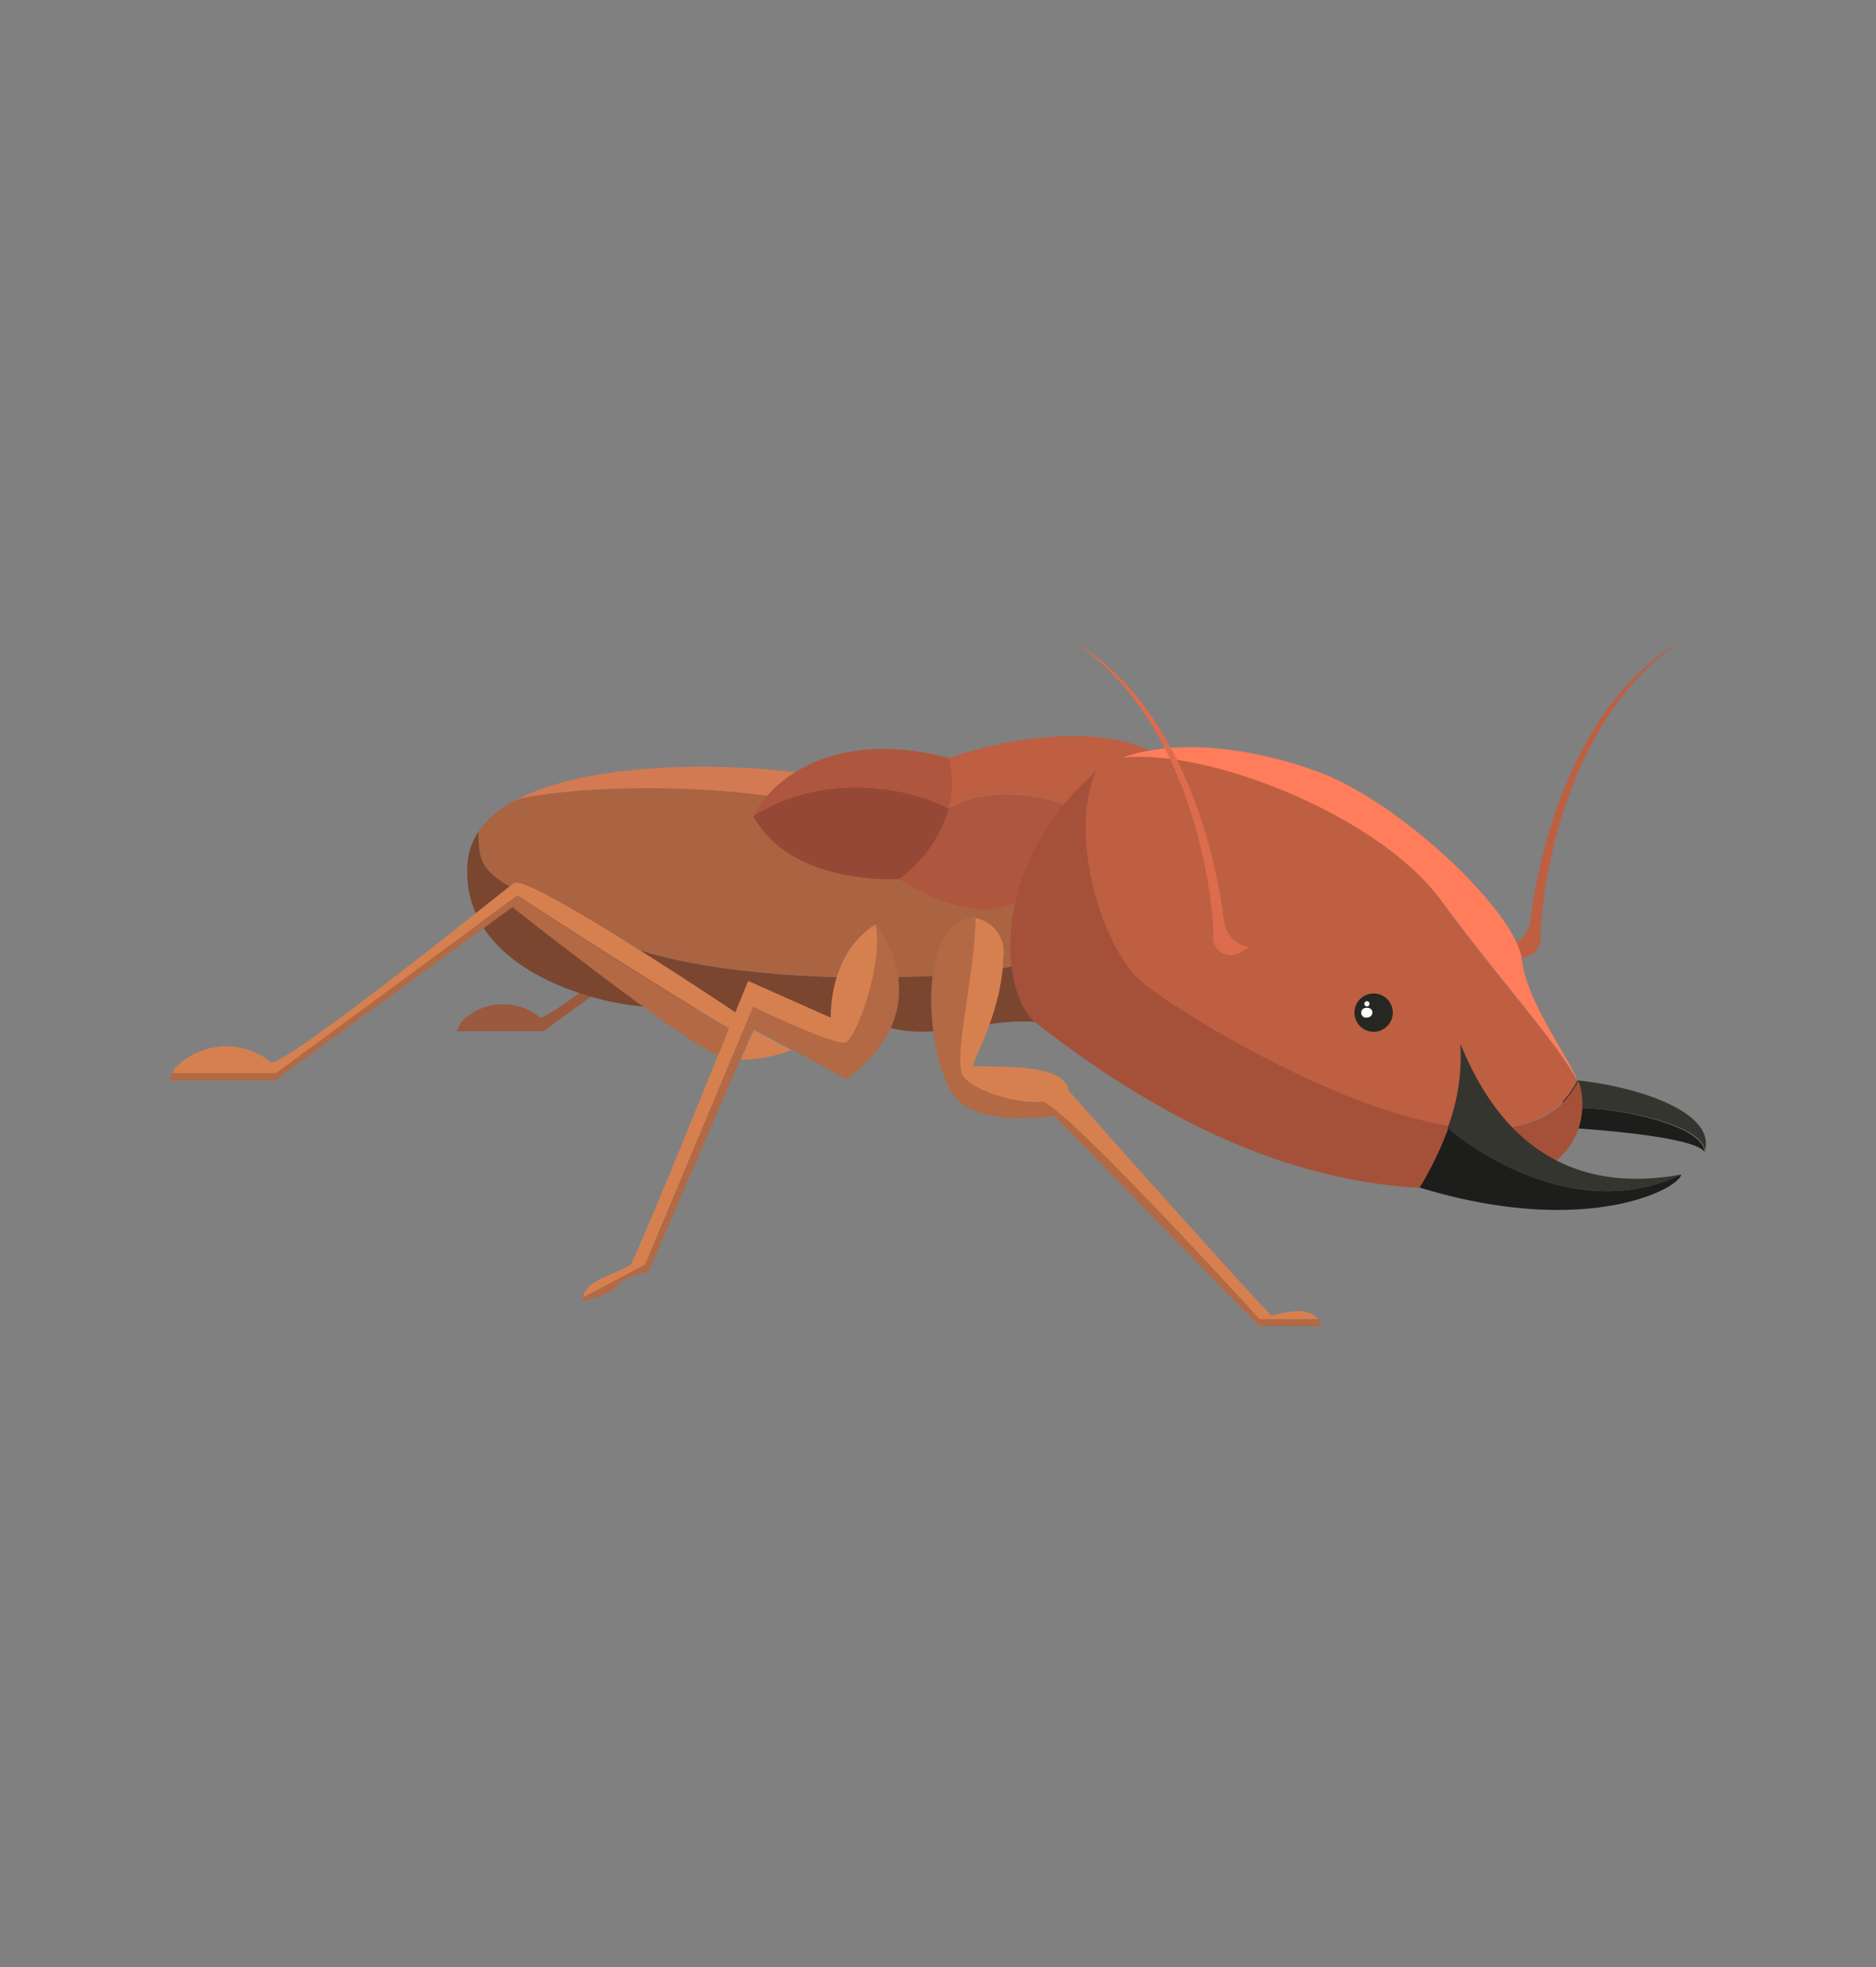 <?xml version="1.0" encoding="utf-8"?><svg id="EXPERTISES_-_Pictos_avec_cercle" data-name="EXPERTISES - Pictos avec cercle" xmlns="http://www.w3.org/2000/svg" viewBox="0 0 145 152.03"><rect x="0" y="0" width="145" height="152.03" fill="#808080" stroke="none"/><defs><style>.cls-1{fill:#9b593d;}.cls-2{fill:#7a4630;}.cls-3{fill:#aa6441;}.cls-4{fill:#d37a53;}.cls-5{fill:#af563e;}.cls-6{fill:#be5f41;}.cls-7{fill:#353530;}.cls-8{fill:#1d1d1b;}.cls-9{fill:#a5513a;}.cls-10{fill:#ff7d5a;}.cls-11{fill:#dd6c4e;}.cls-12{fill:#262622;}.cls-13{fill:#fff;}.cls-14{fill:#964836;}.cls-15{fill:#d68050;}.cls-16{fill:#b26944;}</style></defs><title>pictos-esbh</title><g id="Termites_-_picto_sans_cercle" data-name="Termites - picto sans cercle"><g id="Calque_1-2" data-name="Calque 1-2"><path class="cls-1" d="M35.64,79a4.49,4.49,0,0,1,6.13-.34c1.81-.52,14.43-10.81,15.3-11.41s14.06,8.21,14.06,8.21l4.51,2s-3.29,1.65-5.61.73S57,68.76,57,68.76l-15,10.94H35.29Z"/><path class="cls-2" d="M50.78,77.81c2.86-.21,11.29,1.9,15.61.63,4.64,2.75,9,.21,13.6.53l1-2.09-2.35-2.34c-3.91,1.38-24.31,2-32.53-2.47S37,68,37,64.26a4.9,4.9,0,0,0-.87,2.53C35.56,75.62,47.92,78,50.78,77.81Z"/><path class="cls-3" d="M71.91,62.33A61.51,61.51,0,0,1,79.54,70c-9.94-10.75-34-9.6-39.56-8.22a7.92,7.92,0,0,0-3,2.47c0,3.75.87,3.37,9.09,7.81s28.56,3.85,32.54,2.47L81,76.88l2.82-6A37.56,37.56,0,0,0,71.91,62.33Z"/><path class="cls-4" d="M79.54,70a61.51,61.51,0,0,0-7.63-7.68c-.77-.35-1.58-.67-2.41-1C62.88,59,47.27,58,40,61.77,45.55,60.41,69.58,59.26,79.54,70Z"/><path class="cls-5" d="M73.33,62.48a14.73,14.73,0,0,1-1.41-3.38,17.43,17.43,0,0,0-6.5,4.38c-1.26,1.48,8.67,8.89,13,6.23,2.31-1.4,5.34-4.43,7.69-7l-3.23-.27C81.44,61.74,76.71,60.49,73.33,62.48Z"/><path class="cls-6" d="M71.92,59.14a14.44,14.44,0,0,0,1.41,3.34c3.38-2.06,8.11-.78,9.59,0l3.23.2c2.08-2.19,3.62-4.1,3.62-4.1C86.42,56,78.24,56.52,71.92,59.14Z"/><path class="cls-7" d="M121.94,83.5l-1.54,1.06,1,1.65.37-.55c1.69-.26,9.94,1,10,3.32C132.69,85.82,126.15,83.92,121.94,83.5Z"/><path class="cls-8" d="M121.72,85.66l-.37.55.59,1s9.06.56,9.8,1.82C131.64,86.67,123.38,85.4,121.72,85.66Z"/><path class="cls-6" d="M117.61,74a1.51,1.51,0,0,0,1.48-1.54.76.76,0,0,0,0-.15c-.1-.53.75-16.13,10.86-22.78-7.7,4.43-10.8,14.75-11.69,21.76a2.24,2.24,0,0,1-1.9,1.86Z"/><path class="cls-9" d="M80,79c12.15,9.51,22.77,13.08,32.82,12.86s9.94-6.33,9.18-8.33c-5.48,10.94-31.29-5.5-33.68-7.66C85,72.9,82.61,64.13,84.82,59.5,76,67.27,77.54,77.07,80,79Z"/><path class="cls-6" d="M86.78,58.5a8.84,8.84,0,0,0-2,1c-2.24,4.66.2,13.43,3.44,16.37,2.39,2.16,28.2,18.57,33.68,7.66-1.84-3.32-5.76-7.43-10.58-14S93.4,57.79,86.78,58.5Z"/><path class="cls-10" d="M101.63,59.55c-5.42-1.93-11.07-2.39-14.85-1,6.62-.7,19.75,4.45,24.58,11s8.74,10.68,10.58,14c-.75-2-3.91-6-4.33-9.48S108.32,61.93,101.63,59.55Z"/><path class="cls-11" d="M95.92,73.58A1.38,1.38,0,0,1,94,73.21a1.46,1.46,0,0,1-.22-.53,1,1,0,0,1,0-.35c.11-.53-.73-16.13-10.86-22.78C90.62,54,93.73,64.3,94.63,71.31a2.21,2.21,0,0,0,1.9,1.86Z"/><path class="cls-12" d="M107.65,78.25a1.48,1.48,0,1,1-1.48-1.47A1.48,1.48,0,0,1,107.65,78.25Z"/><path class="cls-13" d="M106.07,78.25a.37.37,0,0,1-.36.38h0a.38.38,0,1,1-.13-.74.28.28,0,0,1,.13,0,.37.37,0,0,1,.37.36Z"/><path class="cls-13" d="M105.48,77.68a.21.21,0,0,1,.08-.28.2.2,0,0,1,.27.08.21.21,0,0,1-.07.27.2.2,0,0,1-.28-.07Z"/><path class="cls-7" d="M129.94,90.77c-11.48,2.11-15.51-6.41-17.07-10.11a15.58,15.58,0,0,1-1,6.55h0C114.23,89.25,122.25,94.46,129.94,90.77Z"/><path class="cls-8" d="M129.94,90.77c-7.69,3.69-15.71-1.52-18-3.56h0a26.73,26.73,0,0,1-2.21,4.57C122.66,95.73,129.84,91.83,129.94,90.77Z"/><path class="cls-14" d="M58.21,63.06c3,5.47,11.29,4.87,11.29,4.87a10.19,10.19,0,0,0,3.83-5.45C71.43,61.36,64.35,59.17,58.21,63.06Z"/><path class="cls-5" d="M73.34,58.58C65.09,56.41,60,59.69,58.21,63.06c6.14-3.89,13.22-1.7,15.12-.54A8.08,8.08,0,0,0,73.34,58.58Z"/><path class="cls-15" d="M74.38,83.08c.74,1.32,4.69,2.32,6.06,2.06S97.34,102,97.34,102h4.58c-.75-1-2.15-.68-3.63-.32-.72-.62-12.1-13.29-15.68-17.39-.32-2.11-5.18-1.79-7.39-1.9-.1-.42,2.21-4.11,2.32-8.32a2.69,2.69,0,0,0-2.2-3.13h0C75.33,75,73.66,81.76,74.38,83.08Z"/><path class="cls-15" d="M57.26,81.89a10.93,10.93,0,0,0,3.91-.73c-1.64-.89-2.92-1.55-2.92-1.55Z"/><path class="cls-16" d="M73.11,72.22c-2,2.85-1.15,10.86,1,12.87s7.39,1.15,7.39,1.15l15.81,16.24h4.86a2.43,2.43,0,0,0-.28-.53H97.36S81.81,84.88,80.46,85.14s-5.32-.74-6.06-2.06,1-8.09,1-12.19A2.59,2.59,0,0,0,73.11,72.22Z"/><path class="cls-15" d="M58.21,77.89s6.21,3,7.1,2.77,3.06-6.33,2.38-9.23c-3.69,2.27-3.48,7.22-3.48,7.22l-6.38-2.84-1,2.44-1.33,3.31c-2.43,6-6,14.74-6.75,16.18-1.19.76-3.58,1.21-3.69,2.56l4.8-2.56Z"/><path class="cls-16" d="M47.8,99.28c.22-.53,2.33-1,2.33-1l7.12-16.48,1-2.28s1.28.66,2.92,1.55c1.34.72,2.92,1.59,4.25,2.34,6-4.42,4.11-9.59,2.22-12.07.73,2.9-1.43,9-2.33,9.23s-7.1-2.77-7.1-2.77L49.86,97.74l-4.79,2.53a.66.66,0,0,0,0,.28C45.49,100.48,47.6,99.84,47.8,99.28Z"/><path class="cls-15" d="M40,69.21s10,6.56,16.37,10.27c.18-.44.34-.85.49-1.23,0,0-16.09-10.78-17.14-10S23.25,81.5,21,82.14a5.49,5.49,0,0,0-7.49.42l-.17.38h8Z"/><path class="cls-16" d="M21.25,83.5,39.6,70.11S52.66,80.44,55.51,81.56c.31-.74.58-1.45.84-2.08C49.91,75.77,40,69.21,40,69.21L21.35,82.93h-8l-.26.57Z"/></g></g></svg>